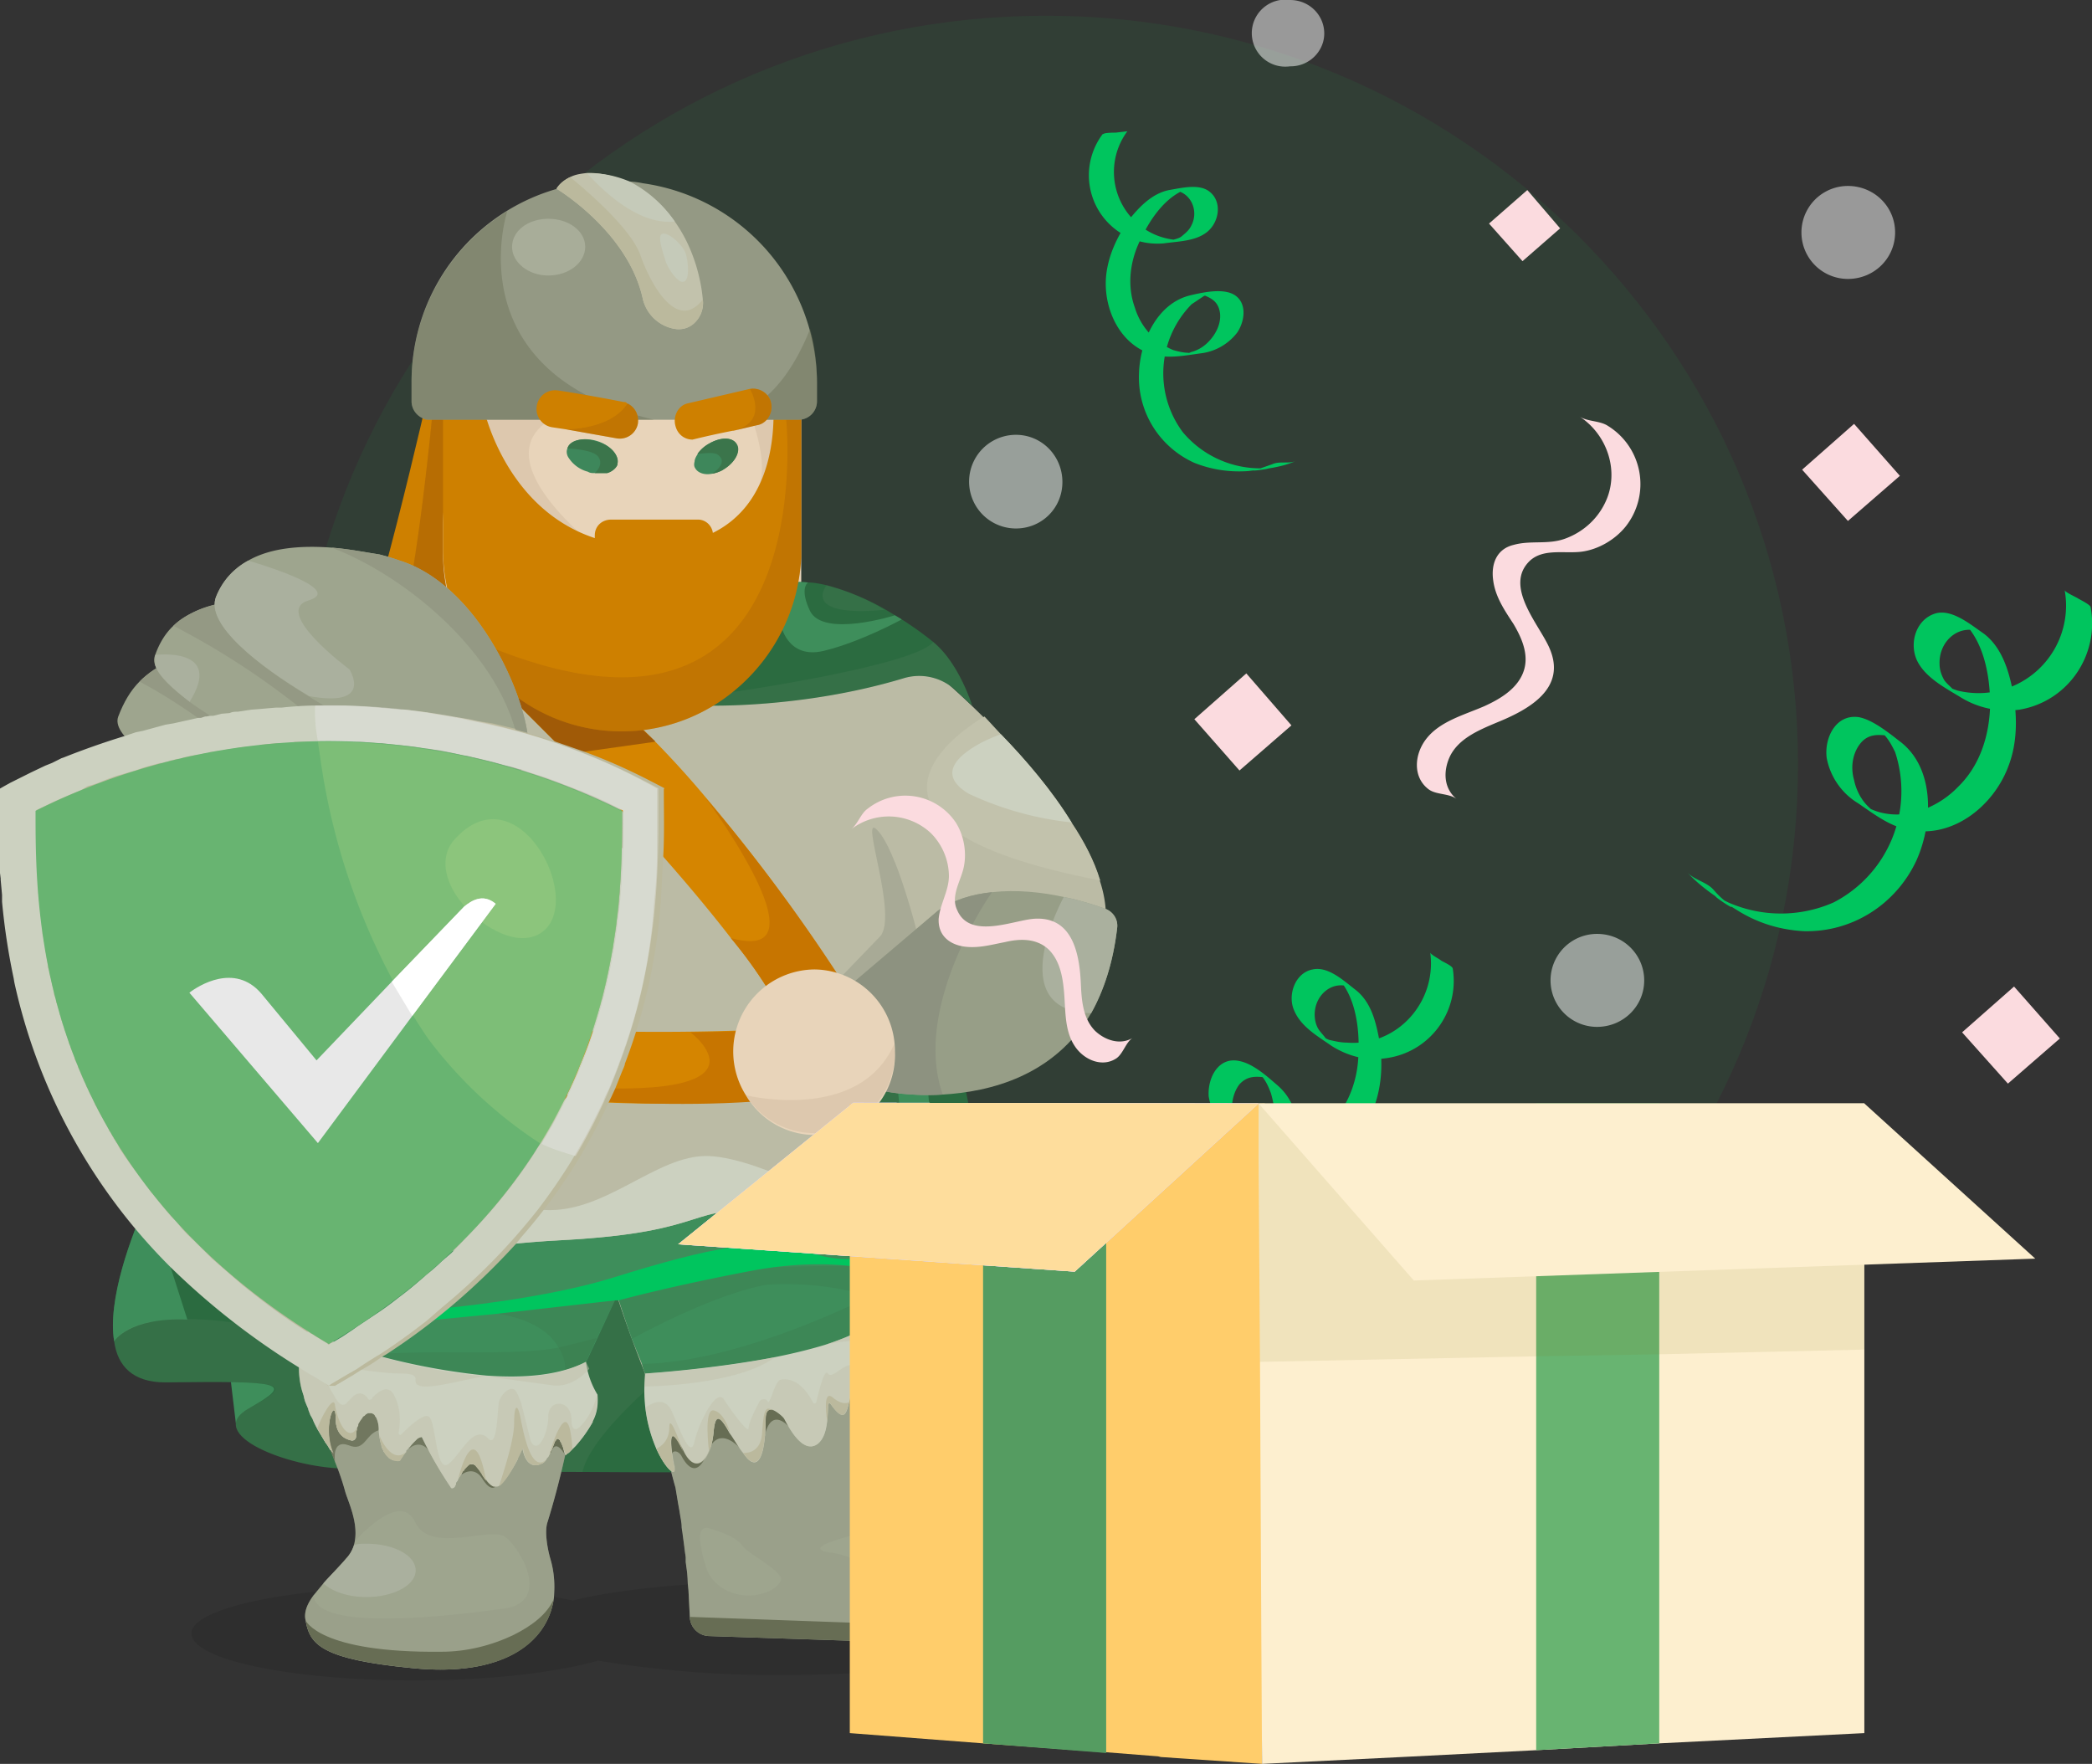 <svg xmlns="http://www.w3.org/2000/svg" width="306" height="258" fill="none"><rect width="100%" height="100%" fill="#333333" stroke="none"/><path fill="#2b6b40" d="M153 221.3c60.7 0 110-49 110-109.5C263 51.4 213.7 2.3 153 2.3c-60.8 0-110 49-110 109.5s49.2 109.5 110 109.5z" opacity=".2"/><path fill="#000" d="M152.4 238c0 3.9-17 7-37.8 7a157 157 0 0 1-27.1-2.1c-6 1.7-15.7 2.9-26.8 2.9-18 0-32.7-3-32.7-6.9 0-3.7 14.7-6.8 32.7-6.8 9 0 17.2.8 23.1 2 6.9-1.7 18.1-2.8 30.8-2.8 20.9 0 37.8 3 37.8 6.8z" opacity=".1"/><path fill="#3e8e5b" d="m34.5 208.2-.8-6.7s7.3-1 7.2 1.1c0 2.1-6.4 5.6-6.4 5.6z"/><path fill="#2b6b40" d="m151.9 194.6-.1.5c-.5 1.8-3.6 1.5-8.3 1.6-8.2.3-2.4 9-4.1 14.4-1 2.9-4 3.3-11 3.7l-6.7.3c-10.4.3-24 .3-36.5.2-16.7 0-31.6-.4-34.8-.5-8.2-.1-20.7-5-14-8.8s5.2-4-12.2-3.8c-4.8 0-7-2.4-7.5-6-1-6 2.4-15.3 5-21l2.5-5.3 21.6-12.2 85-44.3s10 42.3 11.4 51c3.8 22.4 9.8 27.2 9.7 30.2z"/><path fill="#3e8e5b" d="M148.8 192.2c-1.1-.4-2.3-.6-3.8-.6-9.6.3-12.8-23-13.8-33.3 1.6-1.3 4.4-3.2 4.6 1.9.2 6.7 12.8 31.6 13 32zM27.4 193c-8.7-.3-10.7 3.2-10.7 3.2-1-6 2.4-15.3 5-21z"/><path fill="#949984" d="m151.9 194.6-.1.5c-.4 1.4-2.4 1.5-5.5 1.6h-2.8c-8.2.3-2.4 9-4.1 14.4-.6 1.9-2.2 2.7-5.1 3.2h-.2a276.6 276.6 0 0 1-12.4.8l-20.2-17.6s-14.7 11-16.3 17.8c-16.7 0-31.6-.4-34.8-.5-8.2-.1-20.7-5-14-8.8 7-3.8 5.2-4-12.2-3.8-4.8 0-7-2.4-7.5-6 3.3-5.1 17.7-2.9 21.2-2.1 3.6.7 7.9-36.4 7.9-36.4l85-4s2 38.2 14.2 38a8 8 0 0 1 6.9 2.9z" opacity=".1"/><path fill="#2b6b40" d="M146.3 196.7h-2.8c-8.2.3-2.4 9-4.1 14.4-.7 2-2.2 2.7-5.1 3.2-.3-.8-.2 0-.2 0s-2.7-25.6 12-17.8l.2.2z"/><path fill="#bbbba5" d="M160.8 138.3a40.4 40.4 0 0 1-31.6 21.3s2.5-7.1-1.3-12c-.8-1-1.7-1.9-3-2.6L136.4 98l.1.1.1.1.1.1a130 130 0 0 1 9.7 9.2c3.6 3.7 7.5 8.3 10.4 13 1.8 2.7 3.3 5.6 4.1 8.4 1.1 3.4 1.2 6.7 0 9.5z"/><path fill="#ce8000" d="M64.1 51.2s-7.4 33.2-11.3 43.4c-3.9 10 21.5 14 27.3 5.7C86 92 69.7 74 68.4 63c-1.2-11-4.3-12-4.3-12z"/><path fill="#a05a07" d="M64.1 51.2s-2.7 34.3-6.5 44.4c-3.9 10 16.7 13 22.5 4.7C86 92 69.7 74.2 68.4 63c-1.2-11-4.3-12-4.3-12z" opacity=".3"/><path fill="#a05a07" d="M64.1 51.2s-2.7 34.3-6.5 44.4c-3.9 10 16.7 13 22.5 4.7C86 92 69.7 74.2 68.4 63c-1.2-11-4.3-12-4.3-12z" opacity=".3"/><path fill="#e8d4ba" d="M91 50.7h26.2V107H91a26.1 26.1 0 0 1-26.2-26v-4.1c0-14.4 11.7-26 26.2-26z"/><path fill="#ceb79b" d="M84.2 60s-15.8 2.7.6 18c16.5 15.3 26-6.6 26-6.6s2.3-2.6-1.7-12.6 6.1-1.7 6.1-1.7l-.6 21.7-24.7 10.7-24.2-20.8v-14s17.7.6 18.5 5.2z" opacity=".4"/><path fill="#bbbba5" d="M124 156.5s10.9 34 4 40.9c-5.2 5.3-20.9 9.2-30.8 10.5-4.7-11.1-7-18.5-7-18.5l-8.4 18.2c-19.2.3-35-1.9-35-1.9l-15.2-87a26.1 26.1 0 0 1 26-26.4l48-3.8c14.4 0 35 5.4 38.5 22l-10 22.8-10.2 23.2z"/><path fill="#3e8e5b" d="M130.3 188.1v2.5l-.1.9v.2l-.1.5v.2a11.8 11.8 0 0 1-.4 1.7v.1a6.3 6.3 0 0 1-.3.8 6.9 6.9 0 0 1-.4 1.1l-.1.2-.2.2-.2.3-.2.3-.3.3c-3.3 3.4-10.9 6.2-18.5 8.1-3.9-.7-10.2-2-14.6-3.3-.4-1-.8-1.8-1-2.7l-1.5-3.7a161.6 161.6 0 0 1-2-6v-.3h-.1l-.4.8-2.5 5.4-3.7 7.9-.5 1-1.4 3a223.8 223.8 0 0 1-16.8-.3 238 238 0 0 1-18.1-1.6L38.3 157l31.9-.2 28.4-.1 25.4-.2.7 2.5a182.2 182.2 0 0 1 4.4 18.5 83.8 83.8 0 0 1 1.2 10.6z"/><path fill="#3b754b" d="m90.7 187.4-.3 2.4-.1-.4-3 6.3-3.6 7.9c-.6-.4-1-1.3-1-3.2 0-1.3-.4-2.4-1-3.3-2.4-4.4-9.4-5-9.4-5-5.6-9.7 18.4-4.7 18.4-4.7z" opacity=".3"/><path fill="#3b754b" d="m87.3 195.7-3.6 7.9-20.5-1.1s-16.4-3.4-7.8-4.4c6.9-.7 19.8.3 26.4-1l5.5-1.4zM130.3 188.1v2.5a44 44 0 0 0-18.1-2.7c-8 1.4-19.7 7.9-19.7 7.9l-2-5.6v-.4l-.2-.3v-.1h.2l7.2-3.8 32.4-.6.1 1v2z" opacity=".3"/><path fill="#3b754b" d="M128 197.4c-3.3 3.4-10.9 6.2-18.5 8.1-3.9-.7-10.2-2-14.6-3.3-.4-1-.8-1.8-1-2.7 15.7-.2 36.4-11.4 36.4-11.4 0 4.2-.6 7.6-2.3 9.3z" opacity=".3"/><path fill="#00c55e" d="M130.1 185c0 .5-.4 1-1 1.1 0 0-7.2-2.5-19.3-.2-12.1 2.3-19.3 4.3-19.3 4.3H90l-17.6 2-14.5 1.4c-.9.1-1.4-.8-1-1.6l16.8-27 1.2-1.9a1 1 0 0 1 1-.5L102 165l24.2 2.2c.4 0 .8.3.9.8a150.5 150.5 0 0 1 3 17z"/><path fill="#3e8e5b" d="M131 182.3c-.1.2-.3.4-.5.4 0 0-5.4 3.1-12.5.3-5.7-2.2-14-.6-28.4 3.9-10 3.1-24.2 4.4-24.2 4.4l-10-.8 17.9-28.8 1.6-2.5 26.8 2.4 25 2.2c.7 3.1 1.5 6.7 2.1 10.3.5 2.4 2.2 4.9 2.1 8.2z"/><path fill="#bbbba5" d="M130.4 176.7c0 .5-.2 1-.7 1a92.8 92.8 0 0 1-16.4-.4c-13.3-1.3-8.5 2.9-31.2 4.1a189.3 189.3 0 0 0-28.1 3.7c-.7.2-1.2-.5-.8-1l17-27.3 1.3-2.1c.1-.3.4-.4.7-.4l26.4 2.3 25.6 2.3c.3 0 .6.2.6.5 1.2 3.7 4.3 10.5 5.6 17.3z"/><path fill="#ccd1c0" d="M125.8 177.8c-3.2 0-7.6 0-12.5-.5-13.3-1.3-8.5 2.9-31.2 4.1-5.9.3-11.2 1-15.6 1.5 3-3.3 7.4-6.6 12.2-6 9.5 1.2 17.2-8.2 25.1-7.8 7.9.4 21.7 8.5 22 8.7z"/><path fill="#9ea58e" d="m85 200.6-.1.4-.1.5-.7 4-.4 2.3-.3 1.4a119.2 119.2 0 0 1-3.3 13.4c-.5 1.4 0 4 .4 5.4.6 2 .7 4 .5 5.9-1 6.5-7.6 11.4-20.6 10.1-13.5-1.3-15.1-3.5-15.7-7-.3-1.2.3-2.5 1.2-3.7l1.4-1.7 3.3-3.6a5 5 0 0 0 1.3-2.6c.5-2.8-1-5.8-1.4-7.2a39 39 0 0 0-1.1-3.4l-.4-1-.6-1.6-1.5-3.8-.1-.3a27.2 27.2 0 0 1-1.6-9.4v-2h.2l.2.1 7.7 1.8 1.1.2.8.1a194.8 194.8 0 0 0 15.1 2.5l3.6.3c3.4.2 6.5.1 8.8-.4.9-.2 1.6-.4 2.2-.7z"/><path fill="#949984" d="m85.4 210-1.2 1.5-.3.3-.2.2-.5.5-.2.1-.2.2h-.1c-.8 3.4-1.7 6.9-2.6 9.8-.5 1.4 0 4 .4 5.4.6 2 .7 4 .4 5.9-1 6.5-7.5 11.4-20.5 10.1-13.5-1.3-15.1-3.5-15.7-7-.3-1.2.3-2.5 1.2-3.7 0 5.5 20.5 3 27.7 2 7.2-.9 2.5-8.9.3-10.5-2.2-1.6-11 2.6-13.2-2.2-2.2-4.7-8.7 2.7-8.8 2.9.5-2.8-1-6-1.4-7.3-.4-1.6-1-3-1.5-4.4l-.7-1.7-.4-.6-.3-.5-1.2-2c0-.2-.2-.3-.3-.5l-.2-.5-.2-.4-.2-.5-.4-.8v-.2l-.5-1.1-.1-.4-.1-.4h1.3l3 .1 2.8.1h2.2l.8.1 3.5.1 15 .5h3.2l7.9.3h.8l.3 3 .2 1.6z" opacity=".4"/><path fill="#676d54" d="M82.7 212.9s-1.3-2.5-2-.7c-.8 1.8.3-2.8.3-2.8s1.6-.5 1.7 3.5z"/><path fill="#676d54" d="M59.7 212s1.7-1.8 3.2.4c1.6 2.2-.2-5.1-.2-5.1s-3 2-3 4.6z" opacity=".8"/><path fill="#676d54" d="M67.5 215.7s1.7-1.4 3 .5c1.2 2 1.9 1.3 1.9 1.3l-2.2-4.1s-3.2-.6-2.7 2.3z"/><path fill="#676d54" d="M55.4 209.2c-2 .6-2 3.2-4.4 2.2-2.5-.9-2 2.2-2 2.4l-.7-1.7-1.4-3.7 2.1-2.8.4-.5h4.7s3.2 3.5 1.3 4z" opacity=".8"/><path fill="#676d54" d="M81 233.9c-1 6.6-7.6 11.4-20.6 10.1-13.5-1.3-15.1-3.5-15.7-7 0 0 1.9 4.8 19.9 4.6 3.6 0 7.3-.9 10.6-2.5 2.4-1.2 4.8-2.9 5.8-5.2z"/><path fill="#ccd1c0" d="M86.7 208a19.2 19.2 0 0 1-2.5 3.5l-.3.3-.2.2-.5.5-.2.1-.2.2h-.1l-.1-.1-.2-.8v-.1l-.1-.2a5.4 5.4 0 0 0-.4-1h-.1c-.1-.1-.2-.2-.3-.1h-.1v.1l-.2.2-.5 1.3-.2.3v.1l-.1.2-.2.4-.2.2-.1.2c-.2.3-.4.5-.7.6h-.1l-.1.1h-.1l-.3.1c-1.9.3-2.2-2.6-2.2-2.6v.1l-.1.3-.1.2-.5 1v.2a15.4 15.4 0 0 1-2.8 3.9h-.8a2.8 2.8 0 0 1-1-1H71l-.1-.2a7.3 7.3 0 0 0-.4-.5v-.2l-.2-.2-.4-.5a6.4 6.4 0 0 0-.4-.5h-.1l-.1-.1H68.6a2.6 2.6 0 0 0-.3.3l-.2.2-.2.2v.2h-.2l-.1.3-.1.2-.2.3-.3.5c0 .2-.2.3-.3.5v.2l-.2.4c-.2.2-.5.3-.6 0a58.3 58.3 0 0 1-4.2-7.3 1.3 1.3 0 0 0-.7.3l-.1.1-.2.2a9 9 0 0 0-.8.9h-.1v.2h-.1l-.3.3v.2l-.2.2-.5.7-.2.3h-1l-.7-.4v-.1l-.2-.2-.2-.2v-.1l-.3-.3v-.1a3.4 3.4 0 0 1-.3-.6v-.2a7.8 7.8 0 0 1-.4-2.3c0-.8-.2-1.4-.4-1.8l-.1-.1-.1-.2a.8.8 0 0 0-.7-.3H53.8l-.1.1h-.1l-.2.2-.1.1-.2.1-.1.2-.3.4-.3.5v.2l-.1.2-.1.2v.2l-.1.3v.7c0 .3-.3.7-.7.6-.9-.2-2.3-.8-2.3-3.2 0-3.5-2 1.3-.4 5.1l-.3-.5h-.1l-.4-.7-.3-.4-1.2-2-.3-.6-.2-.4-.2-.5-.3-.5-.3-.8v-.1a22 22 0 0 1-.5-1.2l-.1-.4-.1-.4a12.5 12.5 0 0 1-.3-1 12.6 12.6 0 0 1 0-6c.1-.8.4-1.5.9-2.2l3.3 1.2a96.2 96.2 0 0 0 22.8 5.1c5.5.4 10.7 0 14.6-2a12.4 12.4 0 0 0 1.7 4.8c.1 1.3 0 2.6-.7 3.9z"/><path fill="#c2c2ac" d="M48.3 196.1c4.8 1.7 14 4.6 22.7 5.2-1.2 0-8 2-9.6 1.4-1.6-.5.9-1.8-2.9-1.8s-14.7-1.8-14.6-3.1c0-.5 2-1.1 4.4-1.7zM86.2 200.2s-2.4 3-5.6 2.4l-9.5-1.3c5.5.4 10.7 0 14.6-2.1l.5 1z" opacity=".5"/><path fill="#c2c2ac" d="M86.7 208a20 20 0 0 1-2.5 3.5l-.3.3a23 23 0 0 0-.9.8l-.2.2h-.1v-.1l-.3-.8v-.1l-.1-.2a5.2 5.2 0 0 0-.4-.8v-.2h-.1c-.1-.1-.2-.2-.3-.1h-.1v.1l-.2.2-.5 1.3-.2.3v.1l-.1.2-.2.4-.2.2-.1.2c-.2.3-.4.5-.7.6h-.1l-.1.1h-.1l-.3.1c-1.9.3-2.2-2.6-2.2-2.6v.1l-.1.3-.1.2-.5 1v.2a14.3 14.3 0 0 1-.6 1 8.5 8.5 0 0 1-2.1 2.8l-.3.2h-.5l-.1-.1c-.4-.2-.7-.5-1-.9l-.1-.2h-.1a5.5 5.5 0 0 0-.4-.6v-.2l-.2-.2-.4-.5-.3-.3-.1-.2h-.1l-.1-.1H68.6l-.2.2-.2.2-.1.1-.2.2v.2h-.2l-.1.3-.1.2-.2.3a6.8 6.8 0 0 0-.6 1v.2l-.2.4c-.2.2-.5.3-.6 0a58.5 58.5 0 0 1-4.2-7.3 1.3 1.3 0 0 0-.7.3l-.1.1-.2.2a9 9 0 0 0-.8.9h-.1v.2h-.1l-.3.3v.2l-.2.2-.5.7-.2.3h-1l-.7-.4v-.1l-.2-.2-.2-.2v-.1l-.3-.3v-.1a3.4 3.4 0 0 1-.3-.6v-.2a7.8 7.8 0 0 1-.4-2.3c0-.8-.2-1.4-.4-1.8l-.1-.1-.1-.2a.8.8 0 0 0-.7-.3H53.8l-.1.1h-.1l-.2.2-.1.1-.2.1-.1.2-.3.4-.3.5v.2l-.1.2-.1.2v.2l-.1.3v.7c0 .3-.3.7-.7.6-.9-.2-2.3-.8-2.3-3.2 0-3.5-2 1.3-.4 5.1l-.3-.5h-.1l-.4-.7-.3-.4-1.2-2-.3-.6-.2-.4-.2-.5-.3-.5-.3-.8v-.1l-.5-1.2a5.6 5.6 0 0 1-.2-.8l-.3-.9a12.6 12.6 0 0 1 0-6.2l.3.2.8.5 1 .6.3.7a26.3 26.3 0 0 0 2.9 6c.5.6 1 .7 1.5 0l.6-.6c1-1 1.8-.5 2.2 0l.1.2c.2.2.4.2.6 0l.1-.2c.8-.8 2.4-2.2 3.3 0l.1.2c.8 1.9.6 3.9.4 5 0 .2.3.4.4.2 1-1 3.2-3.1 4-2.6 1.1.6 1 8.1 2.8 7 1.8-1.2 3.7-6 5.9-3.8 1.4 1.5 1.3-4 1.6-5.4.3-1.1 1.7-2.4 2.4-1.6.3.4.5 1 .8 1.7l1.4 5.6c1 2.3 2.6-1 2.6-3.5 0-2.6 3.4-2.6 3.4.6 0 1.6.8 1.5 1.6.5.9-1 1.8-2.7 2.1-4.3.2 1.3 0 2.6-.6 3.8z" opacity=".5"/><path fill="#bbb99d" d="M71.1 216.6c-.9-1.2-1.6-3-2.5-2.3a7 7 0 0 0-1.6 2.1s2.3-10 4.1.2zM79.9 213.5a2 2 0 0 1-1.2.8c-2 .3-2.2-2.5-2.2-2.5s-2 4.6-3.5 5.6c0-.2 2.2-6.3 2.2-9.2 0-2.8.5-2.9.9-1 .4 2 1.5 8.4 3.8 6.3zM83.7 212l-.5.5-.2.1-.2.2h-.1v-.2l-.3-.7v-.1l-.1-.3-.2-.4v-.1l-.2-.2v-.2h-.1c-.1-.1-.2-.2-.3-.1h-.1v.1l-.2.2-.5 1.2-.2.4v.1l-.1.2v-.1c.1-.4.6-2 1.1-3.1.7-1.4 1.4-2.4 1.9-.3.1.7.3 1.5.3 2.8zM52.2 209v.2l-.1.3V210c0 .4-.3.7-.7.7-.9-.2-2.3-.8-2.3-3.2 0-3.5-2 1.3-.3 5.1l-.4-.5-.1-.1-.4-.6-.3-.4-1.2-2.1.4-.9c.6-1.4 2-3.8 2.2-2.5v.1c.7 3.5 2.2 5 3.2 3.3zM59.4 212.3l-.9 1.4s-2.6.6-3-3.8c0 .2 1.8 4.5 4 2.4z"/><path fill="#d58500" d="m126 148.1-8.3 7.1a68 68 0 0 0-10.8-18c-7.5-9.7-17.1-20-24-27l-8.3-8.3 4.4-3 3.4-2.4a204.4 204.4 0 0 1 8.2 6.9 139.9 139.9 0 0 1 12.6 13.2 249.2 249.2 0 0 1 22.7 31.5z"/><path fill="#c77500" d="m126 148.1-8.3 7.1a68 68 0 0 0-10.8-18c14.3 4-2.9-19.4-3.7-20.5A249 249 0 0 1 126 148z"/><path fill="#d58500" d="m124.9 149.9-1.3 9.5-1.8.4a192.5 192.5 0 0 1-65.2-2.6l.4-11c9 4.2 28.3 4.9 44 4.7 8.3-.1 15.6-.5 20-.8l3.9-.2z"/><path fill="#c77500" d="M121.8 159.8c-20.5 3.5-45 .7-57.2-1.2 1.8-.6 5.5-.8 11.8-.2C116 162.3 101 151 101 151c8.3-.1 15.6-.5 20-.8l.8 9.6z"/><path fill="#a05a07" d="M95.8 108.5 83 110.3l-8.4-8.4 4.4-3 4.8-1.4.7-.1 6 6 5.3 5z"/><path fill="#2b6b40" d="m142.2 103.2-2.5-2.3a7.8 7.8 0 0 0-7.5-1.7c-14.9 4.5-29 4-29 4l.6-1.2c2.2-3.7 6-15.6 11.6-16.7h.2c.9-.2 1.7-.2 2.6-.1.9 0 1.8.2 2.7.4a35.7 35.7 0 0 1 10 4.4l1 .6c1.9 1.2 3.5 2.4 4.6 3.3 3.7 3 5.6 9 5.7 9.3z"/><path fill="#3e8e5b" d="M131.9 90.6s-6 3.3-11.4 4.6c-5.4 1.3-6.3-3.9-6.3-3.9s.4-3.7 1.5-6c.8-.2 1.6-.2 2.5-.1-.2.1-1.2 1.1.3 4.2 2 3.9 12.4.6 12.4.6l1 .6z"/><path fill="#949984" d="m142.2 103.2-2.5-2.3a7.8 7.8 0 0 0-7.5-1.7c-14.9 4.5-29 4-29 4l.6-1.2 3.5-.8s26.4-3.8 29.2-7.3c3.7 3 5.6 9 5.7 9.3zM129.4 89.2c-10.9 1-9.3-2.5-8.5-3.6 2.8.7 5.9 2 8.5 3.6z" opacity=".1"/><path fill="#ce8000" d="M117.2 50.7v30.8c-.4 8-4.2 15-10 19.7a25.8 25.8 0 0 1-39-7.8 26.6 26.6 0 0 1-3.4-13V50.6l6 9.3s4.3 20 24 20c22.4 0 18-24 18-24l4.4-5.3z"/><path fill="#a05a07" d="M117.2 58.8V81.5c-.4 8-4.2 15-10 19.7a25.8 25.8 0 0 1-39-7.8l4.4 1.6c47.8 18.8 42.4-33.6 42.4-33.6l2.2-2.6z" opacity=".3"/><path fill="#ce8000" d="M102.2 76H89.4C88 76 87 77 87 78.3v3.5c0 1.2 1 2.2 2.3 2.2h12.8c1.2 0 2.2-1 2.2-2.2v-3.5c0-1.3-1-2.3-2.2-2.3z"/><path fill="#8d9280" d="M134.3 137s-3.1-12.7-6-15.6c-2.7-2.8 3.2 12.7.4 15.6l-5.4 5.6s3.6 8.8 6.5 6.2c3-2.5 4.5-11.8 4.5-11.8z" opacity=".4"/><path fill="#9ea58e" d="M62.5 117c0 5.7-17 2.8-19.9 2.8-2.8 0-27.3-9.7-25.3-15 .8-2.1 1.8-3.8 3.1-5.1 2.6-2.6 6-3.9 9.5-4.4 7.6-1 15.6 1.5 15.6 1.5 17 5.8 17 20.2 17 20.2z"/><path fill="#949984" d="M43.2 110.7c-.3.5-4 1.9-4 1.9-6-4.7-13.5-10.2-18.8-12.9 2.6-2.6 6-3.9 9.5-4.4 3.2 3.4 12.2 11.8 13.3 15.4z"/><path fill="#9ea58e" d="M67.8 110c0 5.7-17 2.8-19.8 2.8-2 0-13.3-5.1-20.2-10.1-2.6-2-4.6-3.8-5.1-5.4-.2-.5-.2-1 0-1.5.6-1.7 1.5-3.2 2.7-4.3.8-.8 1.8-1.4 2.8-1.9 1.2-.6 2.4-1 3.8-1.3a23.6 23.6 0 0 1 4.7-.5c7-.2 14.1 2 14.1 2 17 5.8 17 20.1 17 20.1z"/><path fill="#949984" d="M50.3 103.5c-.3.5-4 2-4 2a112.9 112.9 0 0 0-21-14h.1c2.7-2.5 6.5-3.4 10.4-3.7h.9c2.9 3.2 12.4 12 13.6 15.7z"/><path fill="#aab09e" d="M27.8 102.7c-2.6-2-4.6-3.8-5.1-5.4v-1.5s10.2-1.3 5 6.9z"/><path fill="#9ea58e" d="M77.2 109.8a9 9 0 0 1-3.4 5.6c-3.6 2.8-14.5-8-16.7-8a47 47 0 0 1-12-5.6c-7.3-4.4-15-10.5-13.5-14.5 1-2.5 2.7-4.2 4.7-5.3 3.5-2 8.1-2.2 12.2-1.9 2.6.2 5 .7 7 1 2 .5 3.2 1 3.3 1 12.6 4.3 19.3 23.2 18.4 27.7z"/><path fill="#949984" d="M77.2 109.8c-.2 1-.5 2-1 2.8 0-14.5-15.8-28-27.7-32.5 2.6.2 5 .7 7 1 2 .5 3.2 1 3.3 1 12.6 4.3 19.3 23.2 18.4 27.7z"/><path fill="#aab09e" d="M45.2 101.8C37.8 97.4 30 91.3 31.6 87.3c1-2.5 2.7-4.2 4.7-5.3 0 0 14.4 4.1 8.9 5.8-5.6 1.6 5.9 10.1 5.9 10.1s3.7 5.7-6 3.9z"/><path fill="#979e87" d="M163.4 135.8c-.6 5.1-2 9.2-3.8 12.4-5.4 9.2-14.8 11.5-21.7 11.9-5 .3-8.6-.5-8.6-.5l-6-14.6 13.9-11.8c2.3-1.6 5-2.4 7.9-2.7 3.6-.4 7.3 0 10.5.7 2.5.5 4.6 1.2 6 1.7 1.2.4 2 1.6 1.8 2.9z"/><path fill="#8d9280" d="M137.9 160.1c-5 .3-8.6-.5-8.6-.5l-6-14.6 13.9-11.8c2.3-1.6 5-2.4 7.9-2.7 0 0-11.8 16.6-7.2 29.6z"/><path fill="#aab09e" d="M163.4 135.8c-.6 5.1-2 9.2-3.8 12.4-13.2-.3-4-17-4-17 2.5.5 4.6 1.2 6 1.7 1.2.4 2 1.6 1.8 2.9z"/><path fill="#e8d4ba" d="M130.9 153.8a11.7 11.7 0 0 1-21.8 6.4 12 12 0 0 1 10-18.4 11.9 11.9 0 0 1 11.8 12z"/><path fill="#ceb79b" d="M130.9 153.8a11.8 11.8 0 0 1-21.8 6.4s16.6 4.1 21.7-7.5v1z" opacity=".4"/><path fill="#c2c2ac" d="M161 128.8c-42.6-8.2-19.3-22.7-17-24l2.4 2.6c3.6 3.7 7.5 8.2 10.4 13 1.8 2.7 3.3 5.6 4.1 8.3z"/><path fill="#ccd1c0" d="M156.8 120.3a47 47 0 0 1-15.1-4.2c-5-3-1.1-5.9 1.9-7.5a24 24 0 0 1 2.8-1.2c3.6 3.7 7.5 8.3 10.4 13z"/><path fill="#9ea58e" d="M142.8 238a2.9 2.9 0 0 1-2.9 2.5l-36.3-1.2a2.9 2.9 0 0 1-2.7-2.8l-.2-3.9-.1-1v-.7l-.1-.9-.2-1.5v-.7l-.2-1.5-.2-1.5-.2-1.4c0-.8-.2-1.5-.3-2.3l-.2-1.1-.4-2.4-.2-.7-.4-1.5v-.3l-.7-1.8c-.2-.6-.5-1.3-.6-2l-.2-.4-.2-1a20 20 0 0 1-.4-2.3v-.9l-.1-.6V202.5l.1-.6v-.4l.2-.7.8.2 1 .3a25.5 25.5 0 0 0 8.7.8 38 38 0 0 0 10-2.3 52.2 52.2 0 0 0 13.2-7l.2-.2.1 1.8a117 117 0 0 1 0 8v1.7c0 .8 0 1.5-.2 2.2v.9a51.3 51.3 0 0 1-1.3 7.6c-.6 2.6-1.4 4.5-2 5.7-.8 1.5-1.4 2.1-1.4 2.1a43.4 43.4 0 0 1 4.3.8l2.4.6c4.7 1.5 7.4 3.6 9 5.9a9.4 9.4 0 0 1 1.4 3c.6 2 .5 3.8.3 5.2z"/><path fill="#949984" d="M142.5 232.9s-4.2.4-10-.7c-5.9-1-5.2-4.3-11-5.1-1.6-.2-1.8-.6-1.2-1 1.6-1.1 9.4-2.7 9.4-2.7-1.3-.4-2.7-.6-4.3-.8 0 0 .6-.6 1.4-2.1-2.2-1.5-2-3.6-1-5.5h.1c1.3-2.5 3.8-4.6 3.8-4.6l.4-3.2v-1l.2-2V202.3l.1-3.7-2.1.2-2.3.2-9.1.7-7.2.6-4.4.4-7.2.5-1.4.1h-.5v.5l-.1.6v.2l-.2 2v1.4l.1.6.1 1a20 20 0 0 0 .4 2.2l.2 1 .2.4.7 2 .6 1.8v.3l.4 1.5.2.7.4 2.4.2 1.1.4 2.2.1 1.4v.1l.2 1.5v.5l.2 1v.7l.2 1.3v1.2l.1.6.1 1 .2 3.9a2.8 2.8 0 0 0 2 2.7h.2l.5.1 22.5.7 13.9.5h.6a2.9 2.9 0 0 0 2.3-2.5 12 12 0 0 0-.3-5.2zm-39.3-4c-.2-.6-.5-1.5-.6-2.4-.4-1.6-.4-3.2 1-3 2.4.7 4.2 1.5 5 2.6.7 1 4 2.7 5.1 4 .5.4.6.8.5 1.1-1 2.2-6.2 3.3-9.3.5a5.7 5.7 0 0 1-1.7-2.7z" opacity=".4"/><path fill="#676d54" d="M98.5 213.8s-3.2-3.6-1.6-4.6c1.6-1 25.8-9.6 29-9.3l4.5.6-.2 1.2s-1.3-.5-1.2 1.8c.1 1.9-.6 3.8-1.3 3.8-.4 0-.3-2-2.2-2.9-5-2.5-5.5.5-5.5.5l-2.9 6s-3.8-6.5-5.2-1.1c-.7 2.8-3.7 2-3.7 2s-3.1-3.6-4.7.6-3.2 1.7-3.8.6c-.5-1-2-1.1-1.2.8zM142.8 238a2.9 2.9 0 0 1-2.9 2.5l-36.3-1.2a2.9 2.9 0 0 1-2.7-2.8z"/><path fill="#ccd1c0" d="M130.3 204.5s.3-4.2-1-3.6c-.4.2-.6.6-.5 1 .2 1.2.7 4-.5 5.3-1.5 1.7.3-2-2.3-3.7-2.7-1.7-1 6.7-4.4 2-1.1-1.6.3 3.9-2 5.7-2.3 1.7-4.5-3-4.9-3.7-.2-.3-1-1-1.7-1.3-.5-.1-1 .1-1 1.3 0 2.7-.4 8.2-2.7 5.8a8 8 0 0 1-.6-.8c-.7-.8-1.3-2-2-2.9-1.1-2-2-3.3-2.3-.4-.1 1.2-.3 2.3-.7 3-.9 2.3-2.5 2.6-3.7 0-2.3-4.6-2-1-1.4 2.3.4 1.7-1.2.5-2.6-2.6a21.3 21.3 0 0 1-1.6-11s9.6-.6 19-2.4c2.5-.5 5-1.1 7.3-1.8 4-1.3 7.5-3 9.3-5 0 0 .5.8 1 2.2l.3 1.8c.3 2.1.2 5-1 8.8z"/><path fill="#c2c2ac" d="M94.4 200.9s9.6-.5 19-2.4c-5.7 4.2-18.9 4.3-19.1 4.3v-2zM131 193.9s-.4.6-1 .6c-.7 0 .2 2-4 1.6a23 23 0 0 0-5.3.6c4-1.3 7.5-3 9.3-5 0 0 .5.8 1 2.2zM131.3 200v.2c-.2 1.3-.5 2.7-1 4.3v-2c-.1-1-.4-1.9-1-1.6-.4.2-.6.6-.5 1l.2 1.6c.1 1.3 0 2.8-.7 3.7-.8.9-.6.2-.7-.8-.1-1-.4-2.1-1.6-3-1.2-.7-1.5.5-1.8 1.7-.4 1.5-.6 3.1-2.5.4-.7-1-.5.6-.7 2.4-.2 1.2-.5 2.6-1.4 3.3-2.3 1.7-4.5-3-4.9-3.7-.4-.6-2.7-2.6-2.7 0 0 2.7-.3 8.2-2.7 5.8-2.3-2.4-4.5-8.8-4.9-4-.4 4.7-2.7 6.4-4.4 3-2.3-4.7-2-1-1.3 2.2.5 2.6-3.4-1.4-4.3-8.6 0 0 2.6-2.1 3.8.4 1.2 2.6 2.8 7.4 3.4 4.5.7-2.9 3.2-7.8 4.3-6.1 1 1.6 3.6 5.1 3.6 4.2 0-.8 1.1-3 1.6-3.9.2-.4 1-.5 1.2 0 .3.7 1-3 1.9-3.2 2.5-.4 4 2 4.7 3.3 0 .3.5.2.5 0 .4-1.7 1.2-5 1.7-4.2.6 1 2.8-2 3.6-1 .8 1 2.4 1.6 2.7 1 .3-.6 1-2.9 1.6-2.6.6.4 2.2-2.5 2.3-2.6a17 17 0 0 1 0 4.3z" opacity=".5"/><g fill="#bbb99d"><path d="M98.6 214.5c.4 1.7-1.2.5-2.6-2.6 0 0 1.9-.7 1.9-3.1 0-2.5 2 3.5 2 3.5-2.2-4.7-2-1-1.3 2.2zM106.8 209.6c-1.2-2-2.1-3.3-2.4-.4-.1 1.2-.3 2.3-.7 3 0 0-.8-6.2.7-5.9 1.6.3 2.4 3.3 2.4 3.3zM113 206.2c-.5-.1-1 .1-1 1.3 0 2.7-.4 8.1-2.7 5.8l-.6-.8s2.7.4 2.8-3.2c.2-3.6.7-3.5 1.5-3zM124.2 205c-.4 1.6-.7 3.2-2.6.5-.6-1-.4.6-.6 2.4 0 0-.8-4.8.8-3.5 1.5 1.3 2.4.7 2.4.7zM129 203.5c.1 1.3 0 2.8-.7 3.7-.8.9-.6.2-.7-.8 0 0 1.4.4 1.4-2.9zM130.3 204.5v-2s.8-.6 1-2.4c-.2 1.3-.5 2.8-1 4.4z"/></g><path fill="#949984" d="M119.5 56v2.7a2.7 2.7 0 0 1-2.7 2.7H62.9c-.4 0-.7 0-1-.2-1-.4-1.7-1.4-1.7-2.5v-2.8a29.3 29.3 0 0 1 29.6-29.4c1.5 0 2.8 0 4.2.3a29.6 29.6 0 0 1 25.5 29.1z"/><path fill="#676d54" d="M119.5 56v2.7a2.7 2.7 0 0 1-2.7 2.7h-9.9l.1-.8s6.7-.4 11.5-12.5c.7 2.5 1 5.1 1 7.8zM95.7 61.4H62.9c-.4 0-.7 0-1-.2-1-.4-1.7-1.4-1.7-2.5v-2.8c0-10.5 5.6-19.8 14-25 0 0-7.8 23.6 21.5 30.5z" opacity=".4"/><path fill="#c2c2ac" d="M101.4 47.4c-1 .8-2.1.9-3.2.6a5.8 5.8 0 0 1-4.2-4.4c-2.2-9.8-12.6-16-12.6-16 .5-.8 1.2-1.3 2-1.7.8-.4 1.6-.5 2.5-.6 3.1-.1 6.2 1.4 6.2 1.4a18 18 0 0 1 6.6 5.7c3 4.2 3.9 9 4.1 11.4a4 4 0 0 1-1.4 3.6z"/><path fill="#bbb99d" d="M101.4 47.4c-1 .8-2.1.9-3.2.6a5.8 5.8 0 0 1-4.2-4.4c-2.2-9.8-12.6-16-12.6-16 .5-.8 1.2-1.3 2-1.7.2.2 8.8 7 10.3 11.5 1.4 4 5.3 11.3 9.1 6.4a4 4 0 0 1-1.4 3.6z"/><path fill="#c5cab9" d="M80.2 40.3c3 0 5.4-1.9 5.4-4.2 0-2.3-2.4-4.1-5.4-4.1-3 0-5.3 1.8-5.3 4.1s2.4 4.2 5.3 4.2z" opacity=".4"/><path fill="#c5cab9" d="M98.7 32.4c-6.3.7-12.5-6.8-12.8-7 3.1-.3 6.3 1.2 6.3 1.2a18 18 0 0 1 6.5 5.8zM100.3 37.1c.4 1.3.6 3.9-.3 4.1-.8.3-2.4-2-2.7-3.2-.4-1.3-1.2-3.6-.4-3.8.8-.3 3 1.6 3.4 2.9z"/><path fill="#ce8000" d="M93.3 62a2.7 2.7 0 0 1-3.2 2.1l-7.3-1.3-2-.3a2.7 2.7 0 0 1-2.3-3 2.7 2.7 0 0 1 3-2.4c.2 0 5.2.8 9.7 1.7.2 0 .4 0 .5.2 1.2.5 1.8 1.7 1.6 3z"/><path fill="#a05a07" d="M93.3 62a2.7 2.7 0 0 1-3.2 2.1l-7.3-1.3c.3 0 6.6 0 9-3.8 1 .5 1.7 1.7 1.5 3z" opacity=".3"/><path fill="#ce8000" d="m110.7 62.2-3.4.8h-.1a121 121 0 0 0-5.9 1.3c-1.2 0-2.2-.8-2.5-2-.4-1.4.4-3 1.8-3.3l9-2.1c1.5-.3 3 .7 3.2 2.1.3 1.5-.7 3-2.1 3.2z"/><path fill="#a05a07" d="m110.7 62.2-3.4.8c5.3-1.3 2.4-6.1 2.4-6.1 1.4-.3 2.8.7 3.1 2.1.3 1.5-.7 3-2.1 3.2z" opacity=".3"/><path fill="#3e875b" d="M90.3 68c-.2.5-.8 1-1.5 1.2H87c-.4 0-.7 0-1-.2a4.8 4.8 0 0 1-2.8-2c-.3-.4-.4-1-.2-1.4.3-1.2 2.3-1.7 4.3-1.1 2 .6 3.4 2.2 3 3.4zM105.8 68.7a5 5 0 0 1-1.7.6c-1 .2-2-.1-2.4-.8-.2-.3-.2-.6-.1-1 0-.3.2-.7.4-1a5 5 0 0 1 1.7-1.6c1.7-1 3.5-1 4 .1.7 1-.2 2.7-2 3.7z"/><path fill="#3b754b" d="M90.3 68c-.2.5-.8 1-1.5 1.2H87s1.4-1.2.5-2.4c-.8-1.1-4.5-1.2-4.5-1.2.3-1.2 2.3-1.7 4.3-1 2 .5 3.3 2 3 3.3zM105.8 68.7a5 5 0 0 1-1.7.6c1.6-1 2-2.2.7-2.9-.8-.3-2.4 0-2.8 0a5 5 0 0 1 1.7-1.5c1.7-1 3.5-1 4.1.1.6 1-.3 2.7-2 3.7z"/><path fill="#aab09e" d="M60.8 229.7c0 2.2-3.3 3.9-7.2 3.9-2.7 0-5-.8-6.3-2 1.1-1.3 2.5-2.5 3.3-3.6a5 5 0 0 0 1.2-2c.5-.2 1.1-.2 1.8-.2 4 0 7.2 1.7 7.2 3.9zM141 229.9c-1 1-3.3 1.4-5.7.9-3.1-.8-5.3-3-4.8-5 .2-.7.8-1.4 1.6-1.8 4.7 1.5 7.4 3.6 9 5.9z"/><path fill="#00c55e" d="M212.5 141.7c1 6.3-3.4 12.3-9.9 13.1-2.7.4-5.4-.3-7.8-1.8-2-1.4-4.5-2.8-5.5-5.2-1-2.2.1-5.5 2.7-6 2.3-.5 4.6 1.7 6.3 3 2.3 1.8 3 4.8 3.5 7.6.5 3.3.3 6.8-1 10-2.1 5.2-8 9.4-13.8 7.7-2.3-.6-4.3-2.2-6.2-3.7a9 9 0 0 1-4-6c-.2-2.7 1.4-5.9 4.5-5.2 2 .4 4 2.2 5.5 3.5 4.4 3.7 3.7 11 1.4 15.6a15.7 15.7 0 0 1-15.3 8.8c-3.1-.3-6-1.3-8.6-3-2.3-1.6-4.6-3.2-6.4-5.3.8 1 2.5 1.3 3.3 2.4.5.6 1 1.2 1.7 1.7 2.3 2.1-2.9-1.7-1-.7l1.2.7a17.3 17.3 0 0 0 14 .6 16.6 16.6 0 0 0 8.8-19.6c-.3-.8-.6-1.5-1.1-2.2l-.6-.7c-1-.9-.4-.6 1.5.9l-.6-.3c-1.5-.2-2.7-.2-3.8 1-1 1.3-1.3 3.2-1 4.8.3 1.4 1 2.6 2 3.7.2.3 1.3 1.2 0 .3-1.2-.9 0-.2.3 0 .8.3 1.6.5 2.5.6 3.3.5 6.6-1 9-3.1 3-2.8 4.5-6.7 4.6-10.7.2-4-.5-9-3.5-11.6l.4.3-.3-.2 2.8 2c-2.8-1.7-5.8.6-5.8 3.7 0 .8.2 1.6.6 2.2s1.2 1.3 1.4 2c-.1-.4-2.8-1.8-1-1l1.1.5c.9.2 1.7.4 2.6.4 7.4.6 13.2-6 12.2-13.2 0 .3 1.4 1 1.6 1.2.3.2 1.7.8 1.7 1.2z"/><path fill="#ffcd6b" d="m185 161.4-.4 82.7V258l-14.8-1-.4-.1-7.6-.6-18-1.3-19.5-1.5v-92z"/><path fill="#68b471" d="M161.8 161.4v95l-18-1.4v-93.6z"/><path fill="#29663d" d="M161.8 161.4v95l-18-1.4v-93.6z" opacity=".3"/><path fill="#fdefcf" d="M272.7 161.4v92.1l-30 1.5-18 1-19.7 1-20.4 1-.1-17.8-.2-41-.2-29.6v-8.2z"/><path fill="#68b471" d="M242.7 161.4V255l-18 1v-94.6z"/><path fill="#7f770a" d="M272.7 161.4v36l-30.4.7-18.3.3-20 .4-19.7.4-.2-29.6v-8.2z" opacity=".1"/><path fill="#fdefcf" d="m184.1 161.4 22.7 25.9 90.9-3.2-25-22.7z"/><path fill="#a6c5f4" d="M184.1 161.4 157.2 186l-58-4 25.6-20.7z"/><path fill="#aeaefd" d="M184.1 161.4 157.2 186l-58-4 25.6-20.7z"/><path fill="#fbdbdf" d="M184.1 161.4 157.2 186l-58-4 25.6-20.7z"/><path fill="#fdefcf" d="M184.1 161.4 157.2 186l-58-4 25.6-20.7z"/><path fill="#ffcd6b" d="M184.1 161.4 157.2 186l-58-4 25.6-20.7z" opacity=".5"/><path fill="#fff" d="M233.6 150.2c3.8 0 6.9-3 6.9-6.8 0-3.7-3-6.8-6.9-6.8a6.8 6.8 0 1 0 0 13.6zM148.6 77.3c3.8 0 6.8-3 6.8-6.8s-3-6.9-6.8-6.9a6.8 6.8 0 1 0 0 13.7zM188.8 9.7c2.7 0 4.9-2.2 4.9-4.8 0-2.7-2.2-4.9-5-4.9a4.9 4.9 0 1 0 0 9.7z" opacity=".5"/><path fill="#fbdbdf" d="m182.3 98.5-7.6 6.7 6.6 7.5 7.6-6.6z"/><path fill="#fff" d="M270.3 40.8c3.8 0 6.9-3 6.9-6.8s-3.1-6.8-6.9-6.8a6.8 6.8 0 1 0 0 13.6z" opacity=".5"/><path fill="#fbdbdf" d="m271.2 62-7.6 6.7 6.7 7.5 7.6-6.6zM294.6 144.3 287 151l6.7 7.5 7.6-6.6zM223.4 27.8l-5.6 4.9 4.9 5.5 5.5-4.8zM231 60.9c4.2 2.7 6 8.3 3.7 12.8-1.2 2.4-3.3 4.2-5.8 5.1s-5 .2-7.5.9c-2.5.6-3.3 2.8-3 5.1.3 2.5 1.7 4.5 3 6.5 1.3 2.2 2.4 4.8 1.3 7.3-1 2.3-3.4 3.7-5.6 4.7-3 1.3-6.5 2.2-8.5 4.8-1.7 2.2-2 5.5.3 7.3 1.1.9 3.1.6 4.2 1.5-2-1.6-2-4.2-1-6.3 1.3-2.6 4.2-3.8 6.8-4.9 4.7-1.9 10.4-5 7.7-11-1.5-3.4-6.7-9-2.8-12.7 2-1.8 5-1 7.5-1.3 2.4-.3 4.9-1.7 6.5-3.7a10 10 0 0 0-2.6-14.7c-1.2-.8-3-.6-4.2-1.4zM124.5 121.3a9 9 0 0 1 11.7.6 9 9 0 0 1 2.6 6.2c0 2.2-1.3 4.1-1.5 6.3-.1 2.3 1.4 3.6 3.4 4 2.2.4 4.2-.2 6.3-.6 2.1-.5 4.5-.6 6.3 1 1.6 1.5 2.1 3.8 2.3 5.9.3 2.7 0 5.9 1.6 8.3 1.3 2 4 3.2 6.1 1.8 1-.7 1.4-2.4 2.4-3-1.8 1.1-4 .4-5.5-1-1.8-1.8-2-4.5-2.1-6.9-.2-4.4-1.2-10-7-9.5-3.1.3-9.3 3-11.1-1.3-1-2.1.6-4.3 1-6.4s0-4.5-1.2-6.4a8.9 8.9 0 0 0-12.9-2c-1 .7-1.4 2.2-2.4 3z"/><path fill="#00c55e" d="M305.8 88.8c1.3 7-3.3 13.8-10.4 15-3 .4-6-.2-8.6-1.8-2.3-1.4-5.2-2.9-6.4-5.4-1.2-2.6-.1-6.1 2.8-6.9 2.4-.6 5.1 1.7 7 3 2.6 2 3.6 5.3 4.2 8.3.7 3.7.7 7.6-.6 11-2.2 6-8.4 10.9-15 9.3-2.6-.6-4.8-2.3-7-3.8a9.9 9.9 0 0 1-4.6-6.6c-.4-2.9 1.3-6.5 4.7-6 2.1.4 4.5 2.4 6.2 3.7 5 4 4.6 12 2.2 17.3-3 6.4-9.4 10.5-16.5 10.3-3.5-.2-6.7-1.2-9.6-3-2.6-1.6-5.3-3.3-7.4-5.6 1 1.1 2.8 1.4 3.8 2.5.6.7 1.2 1.3 2 1.9 2.6 2.2-3.3-1.8-1.2-.7l1.4.7a19.1 19.1 0 0 0 15.4 0 18.3 18.3 0 0 0 9-22c-.4-.8-.8-1.6-1.4-2.3l-.7-.8c-1-1-.4-.6 1.7 1-.2-.2-.4-.3-.7-.3-1.6-.2-3-.2-4.1 1.3s-1.3 3.5-.8 5.2c.3 1.5 1.1 3 2.2 4 .3.3 1.5 1.3.1.3-1.4-.9 0-.1.3 0 .9.4 1.8.6 2.8.7 3.6.3 7.3-1.4 9.8-4 3.2-3.1 4.6-7.5 4.7-12 0-4.4-1-9.8-4.5-12.6l.6.3-.4-.2 3.2 2c-3.2-1.6-6.4 1-6.3 4.5 0 .9.3 1.7.7 2.4.5.7 1.4 1.3 1.8 2-.2-.4-3.3-1.8-1.3-1l1.4.5A12.8 12.8 0 0 0 302 86.3c0 .3 1.6 1 1.9 1.2.3.2 1.8.9 1.9 1.3zM161.3 19.6a10 10 0 0 0 2.2 14.2c2 1.4 4.3 2 6.7 1.8 2.1-.3 4.7-.3 6.4-1.7 1.7-1.4 2.2-4.3.4-5.8-1.5-1.3-4.2-.6-6-.3-2.5.5-4.4 2.5-5.9 4.4-1.7 2.4-3 5.2-3.3 8.1-.5 5 2.2 10.6 7.4 11.7 2 .4 4.2 0 6.3-.3a7.9 7.9 0 0 0 5.5-3.1c1.3-2 1.4-5-1.2-5.8-1.7-.5-4 0-5.7.4-5 1.2-7.4 7-7.5 11.5-.2 5.6 3 10.7 8.1 13 2.5 1 5.2 1.4 7.9 1.2 2.4-.3 4.8-.5 7-1.5-1 .5-2.4 0-3.5.5l-2 .7c-2.7.6 3-.2 1-.1H184a14.8 14.8 0 0 1-11-5.3 14.4 14.4 0 0 1 1.3-18.7l1.8-1.2.8-.3c1-.3.5-.3-1.5 0l.5.1c1.3.5 2.2 1 2.5 2.4.3 1.4-.3 2.9-1.2 4-.8 1-1.8 1.7-3 2-.3.2-1.5.4-.2.3 1.3-.2 0-.1-.2-.2-.7 0-1.5-.2-2.2-.4A9.8 9.8 0 0 1 166 45c-1.2-3.3-.7-7 .9-10.1 1.5-3.2 4-6.7 7.5-7.5h-.5.4l-3 .4c2.8 0 4.2 3 2.9 5.3-.3.6-.8 1-1.4 1.5-.5.4-1.4.4-1.9.8.3-.2 3-.1 1.2-.3a10 10 0 0 1-3.2-.8 10 10 0 0 1-4-15.1l-1.7.2c-.3 0-1.6 0-1.8.2z"/><path fill="#bbb99d" d="M75.4 107v-.4l-3.4-.8-3.3-.5-1.2-.2h-.6l-3.4-.7-1.3-.2-3-.4h-.6l-.1.1h-.9l-.2.7v.2l-.6 2.6-.3 1.3 2 .2 1.7.2h.2a97.5 97.5 0 0 1 15.8 3.2c0-1.8-.3-3.6-.8-5.4zm21.8 8.3C94.7 114 91 112 85.6 110l-4.6-1.6-3.8-1.2-1.9-.5-3.3-.8h-.3l-3-.7-1.9-.3h-.1a114 114 0 0 0-4.2-.7l-1.5-.2h-.1l-1.6-.2h-.6l-2.3-.2a62 62 0 0 0-7.5-.3H47.6a76.7 76.7 0 0 0-9.4.6c-.8 0-1.5.2-2.2.3-1.7.2-3.3.4-5 .8l-.8.1-1 .2-2.7.6a89.9 89.9 0 0 0-17.2 5.5l-.7.3a89.2 89.2 0 0 0-7.6 3.8v5l.1 5.2v.3l.2 2.7.1 2.4a93 93 0 0 0 1.7 11.8 93.8 93.8 0 0 0 3.7 12.9A80.2 80.2 0 0 0 20 178.9a67.7 67.7 0 0 0 4.4 5 105 105 0 0 0 20.8 16.5l.7.4.5.3 1.2 1.2.4.4h1l2.7-1.6 1.1-.7a27 27 0 0 0 2.3-1.4l.7-.5.7-.4a94.8 94.8 0 0 0 9.1-6.7c3.6-3 6.9-6.2 9.9-9.5l.8-1a81 81 0 0 0 12.8-19.8l.3-.6.6-1.3 1-2.5.3-.7.1-.3v-.1a82.6 82.6 0 0 0 5.3-24.4l.3-5.7c.2-3.2.1-6.4.1-10.1zm-5.2 4.5c0 3.7 0 8.6-.7 14.2a84.1 84.1 0 0 1-5.3 21.5l-.1.3-.4.9-1 2.3-.5 1-.4.8a86 86 0 0 1-12.3 18 80.7 80.7 0 0 1-13.4 12l-.5.3c-2.5 1.9-5.2 3.6-8.2 5.4l-.5-.2h-.1L45 194l-.2-.1-4.7-3.3a91.7 91.7 0 0 1-17.6-17.1A76.2 76.2 0 0 1 6.6 131l-.1-2.2-.2-3v-7.3c5.4-2.9 11.3-5.1 17.3-6.7a107.4 107.4 0 0 1 9.5-2.1l2-.3 3.5-.5 3.6-.3 4.4-.2h3.2c2.2 0 4.5 0 6.7.2l2 .2 1.7.2h.2a97.4 97.4 0 0 1 29.4 8.4l2.2 1z"/><path fill="#ccd1c0" d="M58.4 109h.1zm-2.6-.2h.7l2 .2a58 58 0 0 0-2-.2h-.7zm-.6 0h.6l-.8-.1h.2zm-5.4-.4h.8-.7zm.8 0 2.2.2-2-.1h-.2zm-1 0zm0 0zm46.6 7C93.7 114 90 112 84.8 110l-3.2-1.2a82 82 0 0 0-4.4-1.4l-1.8-.5a116.5 116.5 0 0 0-6.7-1.5l-1.2-.3h-.1l-.5-.1-1.8-.3-1.8-.3-1-.2h-.1l-3-.4h-.6l-2.1-.2-1.3-.1a76 76 0 0 0-5-.3h-4.4a38.4 38.4 0 0 0-2.3.1 50.9 50.9 0 0 0-2.3.2h-.8l-1.2.1-1.1.1-1.3.1-.7.1-1.3.2c-.4 0-.8 0-1.2.2l-1.2.1-1.2.3h-.5l-.5.1H30l-.6.2H29l-1.8.4-1.8.4-.6.1-.6.1-1.1.3-2.2.6-1 .2-1.8.6a116.9 116.9 0 0 0-8.8 3.1l-.3.1-.2.1-1.2.6-1 .4-2.1 1-.6.3-.8.4-.6.3-.8.4-.2.1-.9.5-.7.4V125.5l.1 1v1.2l.1.8v.2l.2 2.2v1a96.7 96.7 0 0 0 1.7 11.2l.1.6A84.2 84.2 0 0 0 25 185.4 107.6 107.6 0 0 0 43.7 200l1.6 1 .2.1.7.4 1.6 1 .3.2.4-.3 2.2-1.3 1.4-.8 1.2-.8 1.1-.7.8-.5.2-.1c2.5-1.6 4.8-3.3 7-5l2.3-2a92.5 92.5 0 0 0 14-14.3c3.2-4.2 6-8.6 8.3-13.3l1.2-2.4.3-.8.6-1.2 1-2.5.3-.8.1-.2v-.1a79.4 79.4 0 0 0 5-21.3l.2-2.6c.3-2.6.4-5 .4-7.3v-9zm-5.3 8.7v.7a72.2 72.2 0 0 1-.1 3.3v.5l-.1 1v1l-.1.6v.5a24.9 24.9 0 0 1-.4 2.9v.5l-.1.7-.4 2.3c0 .4 0 .7-.2 1.1a51 51 0 0 1-.8 4.2v.1l-.4 1.7-.2.9-.2.4v.2l-.2.7-.8 2.6-.2.8v.1a56 56 0 0 1-1.9 5l-.3.8A58.4 58.4 0 0 1 83 160c0 .3-.2.6-.4.8l-.7 1.4-.5 1-.5 1-1.7 2.9-.7 1a8.3 8.3 0 0 1-.4.7 76.2 76.2 0 0 1-10 12.3l-.9 1-1 1-.2.2-.7.6-.7.6a24.2 24.2 0 0 1-2.3 2l-.2.2-1.4 1.2a47 47 0 0 1-2.4 1.9 44.7 44.7 0 0 1-3.6 2.6l-.9.6-1.5 1-.7.5-1.5 1-1.5.9c-.2 0-.4.2-.5.3l-.4-.3-1.5-.9-.6-.4c-.2 0-.3-.2-.5-.3h-.2a87.3 87.3 0 0 1-8-5.7l-1.4-1.1-1.5-1.3-3-2.6-2.6-2.6-.1-.1a21 21 0 0 1-1.7-1.7l-.8-1-.8-.8a98.8 98.8 0 0 1-2.7-3.3l-.2-.2-2.5-3.4-.6-.8a88.8 88.8 0 0 1-1.5-2.2l-.3-.6v-.1c-.2-.1-.2-.2-.3-.4l-.3-.4v-.2h-.1l-.2-.4-.1-.2v-.1l-.2-.1-.1-.3-.3-.6-.5-.8v-.1a17.5 17.5 0 0 1-.9-1.6l-.1-.2-.2-.3-.1-.3-.1-.2-.1-.3-.2-.4-.2-.3-.4-.9-.2-.3v-.1l-.1-.3v-.1h-.1v-.2h-.1l-.1-.3a15.3 15.3 0 0 1-.5-1.2l-.3-.6v-.3l-.2-.3-.1-.2-.2-.4v-.3a43 43 0 0 1-.6-1.4v-.2l-.2-.3-.1-.5-.2-.6-.1-.2v-.1l-.1-.3-.2-.4v-.2l-.1-.3-.2-.5v-.3H9l-.1-.4v-.2l-.2-.4v-.4l-.1-.2v-.2h-.1v-.1l-.1-.4v-.1l-.2-.3v-.5l-.3-.6v-.5l-.1-.2v-.2l-.1-.3-.1-.3v-.3l-.1-.1v-.4l-.1-.2-.2-.7v-.2l-.2-.6v-.4l-.1-.6-.1-.5V139.6l-.2-.5v-.7l-.1-.4v-.2l-.1-.1v-.4l-.2-.7V135.5l-.1-.2v-.7l-.1-.4-.1-.4v-.7l-.1-.4V132.1l-.1-.4V131.4a4 4 0 0 0 0-.4v-.3h-.1V129.4l-.1-.7v-1.1l-.1-.2V126.6a271 271 0 0 0 0-1v-.9l-.1-.3v-5.9l2.5-1.2a86.7 86.7 0 0 1 4-1.7l1-.6.7-.2.9-.3 1.2-.5 1.4-.5 1.4-.4 1.4-.4 1.1-.4 2.5-.7h.4l.2-.1.5-.1.5-.2h.2l.7-.2h.5l.4-.2a35.7 35.7 0 0 1 2-.4h.4l.3-.1.4-.1h.4l.4-.2 1.4-.2h.4l.8-.2.9-.1.9-.2h.2l1-.1 1-.1h.4l.6-.2h.2l1.9-.2h1.8l1-.2h5a7.4 7.4 0 0 1 .8 0H52.9a60.5 60.5 0 0 1 2.2.2H55.9l.7.1 2 .2 1.9.2 1.7.3h.4l1.3.2h.2l1 .2a81.9 81.9 0 0 1 2.7.6c.6 0 1 .2 1.6.3l2.9.7 1.4.4 1.3.3 1 .3h.2l1 .4 1 .3 1.9.6 1.3.5 1 .4 1.3.5 1 .4c.3 0 .5.2.8.3a44.9 44.9 0 0 1 5.3 2.5l.3.1v5.5zm-42.3 72.2zm0 0z"/><path fill="#e8e8e8" d="M46 103.2c8.3-.2 16.5.7 24.8 2.5 12.6 2.9 20 6.7 25.5 9.6 0 9.3.5 23.9-5.7 40.3a80.6 80.6 0 0 1-6.4 13.5c-1.6-.5-3.4-1-5-1.8 12-19.4 12-38.9 12-48.7a96.6 96.6 0 0 0-43-10.2h-1.7c-.3-1.6-.5-3.4-.4-5.2z" opacity=".4"/><path fill="#68b471" d="M48 108.4a96.5 96.5 0 0 0-42.8 10.2c0 15-.2 52.4 42.9 78 43-25.6 42.9-63 42.9-78a96.6 96.6 0 0 0-43-10.2z"/><path fill="#aed588" d="m46.5 108.5.3 2a97 97 0 0 0 15.8 41.4 64.3 64.3 0 0 0 16.5 15.4C91 147.9 91 128.5 91 118.7a96.6 96.6 0 0 0-43-10.2h-1.5z" opacity=".3"/><path fill="#aed588" d="M78.7 136.7c-3.5 1.8-8.8-1.4-11.6-5.2-2.6-3.6-2.3-6.7-.8-8.5 9.5-11 20 9.8 12.4 13.7z" opacity=".3"/><path fill="#e8e8e8" d="m72.5 132.2-12.2 16.4-13.8 18.6-18.8-22c1.3-1 6.6-4.4 10.5.1l8.1 9.8 11-11.5 10.6-11c1-.8 2.7-2 4.6-.4z"/><path fill="#fff" d="m72.5 132.2-12.2 16.4-3-5 10.6-11c1-.8 2.7-2 4.6-.4z"/></svg>